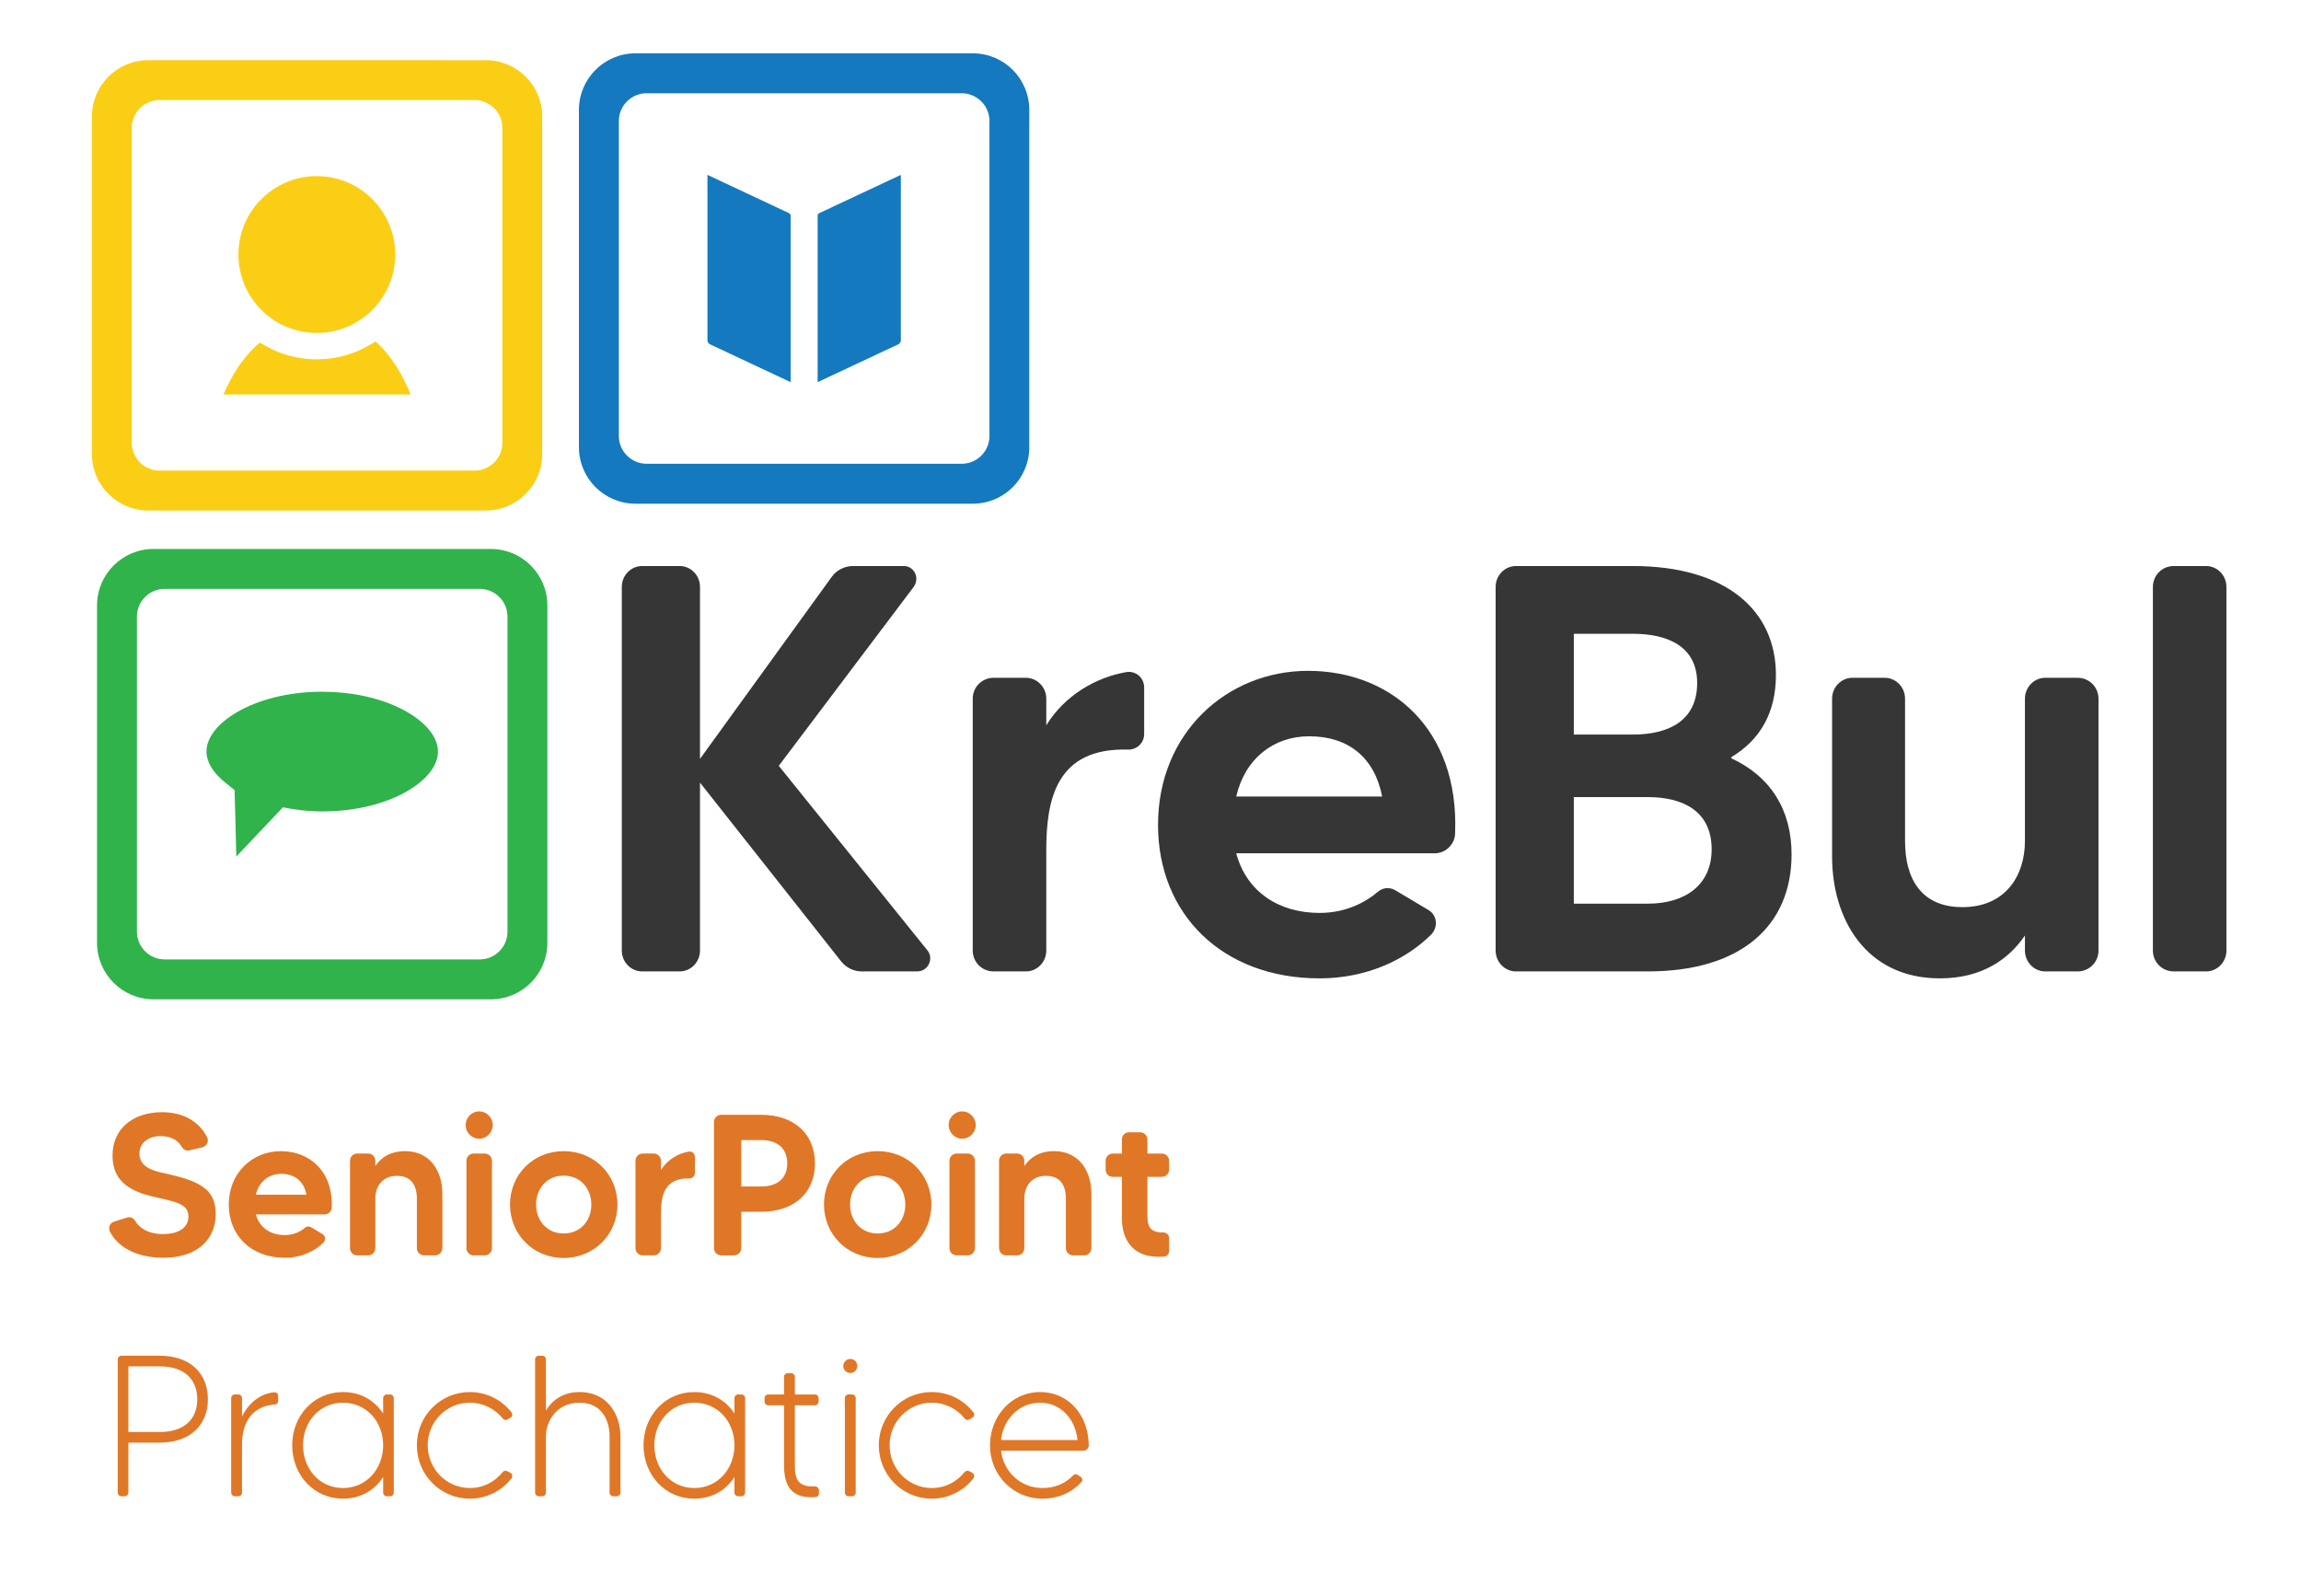 <?xml version="1.0" encoding="utf-8"?>
<!-- Generator: Adobe Illustrator 16.0.0, SVG Export Plug-In . SVG Version: 6.00 Build 0)  -->
<!DOCTYPE svg PUBLIC "-//W3C//DTD SVG 1.1//EN" "http://www.w3.org/Graphics/SVG/1.1/DTD/svg11.dtd">
<svg version="1.1" id="Layer_1" xmlns:vectornator="http://vectornator.io"
	 xmlns="http://www.w3.org/2000/svg" xmlns:xlink="http://www.w3.org/1999/xlink" x="0px" y="0px" width="566.93px"
	 height="393.3px" viewBox="0 0 566.93 393.3" enable-background="new 0 0 566.93 393.3" xml:space="preserve">
<g id="Layer_1_2_" vectornator:layerName="Layer 1">
	<path fill="#30B34B" d="M37.822,135.256c-7.68,0-13.915,6.235-13.915,13.917v83.123c0,7.682,6.234,13.916,13.915,13.916h83.126
		c7.68,0,13.915-6.234,13.915-13.916v-83.123c0-7.682-6.234-13.917-13.915-13.917H37.822z M40.583,145.087h77.609
		c3.781,0,6.842,3.061,6.842,6.843v77.607c0,3.78-3.061,6.844-6.842,6.844H40.583c-3.781,0-6.845-3.064-6.845-6.844V151.93
		C33.738,148.148,36.801,145.087,40.583,145.087z"/>
	<path fill="#FBCE16" d="M36.539,14.823c-7.68,0-13.897,6.214-13.897,13.896v83.143c0,7.683,6.217,13.917,13.897,13.917h83.143
		c7.68,0,13.918-6.234,13.918-13.917V28.719c0-7.682-6.238-13.896-13.918-13.896H36.539z M39.32,24.653h77.581
		c3.786,0,6.866,3.063,6.866,6.846v77.605c0,3.781-3.081,6.843-6.866,6.843H39.32c-3.781,0-6.845-3.062-6.845-6.843V31.498
		C32.475,27.715,35.539,24.653,39.32,24.653z"/>
	<path fill="#1479BE" d="M156.558,13.143c-7.68,0-13.918,6.235-13.918,13.917v83.124c0,7.68,6.238,13.915,13.918,13.915H239.7
		c7.682,0,13.898-6.235,13.898-13.915V27.059c0-7.682-6.216-13.917-13.898-13.917H156.558z M159.339,22.972h77.582
		c3.785,0,6.866,3.064,6.866,6.843v77.609c0,3.782-3.081,6.842-6.866,6.842h-77.582c-3.781,0-6.866-3.061-6.866-6.842V29.816
		C152.473,26.036,155.558,22.972,159.339,22.972z"/>
	<g>
		<path fill="#1479BE" d="M194.8,94.154V53.376c0-0.129,0.007-0.26,0.014-0.39l-0.056-0.079c-0.12-0.193-0.242-0.334-0.321-0.373
			l-20.132-9.45v40.861c0,0.086,0.038,0.205,0.104,0.331l0.089,0.133c0.118,0.183,0.235,0.319,0.314,0.355l-0.003,0.007l0.014,0.007
			L194.8,94.154z"/>
		<path fill="#1479BE" d="M201.441,52.988c0.008,0.126,0.014,0.257,0.014,0.381v40.785l19.98-9.375l0.003-0.004l-0.003-0.01
			c0.09-0.041,0.207-0.178,0.324-0.357l0.09-0.127c0.066-0.128,0.104-0.251,0.104-0.34V43.084l-20.132,9.447
			c-0.086,0.04-0.207,0.179-0.324,0.365l-0.003,0.009l0.003,0.003L201.441,52.988z"/>
	</g>
	<path fill="#30B34B" d="M100.423,175.485c-5.316-3.117-12.752-5.045-21.036-5.045v-0.016c-8.263,0-15.702,1.938-21.036,5.062
		c-4.616,2.708-7.477,6.157-7.477,9.697c0,1.256,0.386,2.505,1.087,3.704c0.887,1.513,2.263,2.971,4.016,4.315v0.001
		c0.773,0.591,1.09,0.875,1.87,1.513c-0.09,0.907,0,0,0.373,16.326c11.489-12.134,11.489-12.134,11.489-12.134
		c1.574,0.313,3.161,0.573,4.734,0.748c1.522,0.168,3.164,0.265,4.944,0.265c8.284,0,15.715-1.928,21.036-5.046
		c4.617-2.708,7.48-6.153,7.48-9.692C107.903,181.642,105.043,178.194,100.423,175.485"/>
	<g>
		<path fill="#FBCE16" d="M91.708,84.621l-0.035,0.022l-0.079,0.051l-0.086,0.052l-0.066,0.04l-0.017,0.01l-0.086,0.052L91.252,84.9
			l-0.075,0.046l-0.007,0.004l-0.083,0.048l-0.09,0.052c-3.719,2.162-8.021,3.421-12.604,3.483h-0.048l-0.287,0.003
			c-0.511,0-1.014-0.019-1.514-0.048L76.41,88.48h-0.007c-4.53-0.288-8.739-1.749-12.337-4.08l-0.01-0.003
			c-2.191,1.787-4.068,4.003-5.676,6.481c-1.27,1.959-2.371,4.097-3.333,6.321h46.133c-0.928-2.288-2.012-4.499-3.268-6.535
			l-0.003-0.007l-0.01,0.007c-1.525-2.482-3.312-4.718-5.403-6.552C92.239,84.288,91.977,84.455,91.708,84.621"/>
		<path fill="#FBCE16" d="M65.949,77.763l0.107,0.086c0.421,0.333,0.859,0.648,1.304,0.951l0.086,0.053l0.004,0.003l0.251,0.162
			l0.083,0.052l0.062,0.038l0.027,0.018l0.083,0.051l0.083,0.055l0,0l0.093,0.05l0.086,0.054l0.024,0.014l0.062,0.037l0.003,0.002
			l0.135,0.078l0.038,0.022l0.017,0.01l0.335,0.19l0.014,0.007c0.531,0.288,1.069,0.55,1.629,0.788l0.062,0.028
			c1.673,0.709,3.471,1.187,5.348,1.397l0.104,0.012l0.021,0.002l0.183,0.017l0.1,0.009l0.034,0.002l0.166,0.015H76.5l0.076,0.007
			l0.028,0.001l0.103,0.005l0.101,0.009h0.014l0.383,0.022l0.052,0.001c0.266,0.011,0.531,0.018,0.8,0.018
			c0.217,0,0.438-0.007,0.656-0.014l0.097-0.004h0.014l0.107-0.001l0.014-0.001c0.245-0.011,0.49-0.027,0.739-0.048l0.104-0.009
			l0.006-0.001h0.018c0.266-0.024,0.528-0.054,0.79-0.088l0.035-0.003l0.104-0.016l0.027-0.003l0.076-0.012l0.106-0.014l0.059-0.009
			l0.045-0.007l0.193-0.03l0.01-0.004l0.107-0.017l0.307-0.054l0.052-0.012l0.055-0.006l0.1-0.021l0.024-0.005l0.155-0.033
			l0.028-0.005l0.104-0.024h0.006l0.007-0.001c0.465-0.102,0.928-0.224,1.38-0.357h0.007c0.655-0.193,1.297-0.424,1.918-0.683
			l0.293-0.126l0.031-0.014l0.096-0.043l0.086-0.038l0.01-0.005l0.096-0.045l0.097-0.042l0.014-0.007l0.083-0.042
			c1.491-0.706,2.885-1.601,4.141-2.659l0.006,0.003l0.055-0.042l0.011-0.011c0.41-0.35,0.811-0.712,1.187-1.092
			c3.495-3.499,5.662-8.335,5.662-13.674c0-10.665-8.65-19.318-19.314-19.318c-5.334,0-10.164,2.163-13.663,5.66l-0.007-0.007
			l-0.003,0.007c-3.492,3.488-5.648,8.318-5.648,13.658c0,5.337,2.16,10.171,5.655,13.668c0.49,0.49,1.011,0.951,1.549,1.385
			L65.949,77.763z"/>
	</g>
	<path fill="#363636" d="M228.543,234.201l-36.668-45.517l33.246-44.091c1.566-2.139,0.141-5.135-2.43-5.135h-12.555
		c-1.997,0-3.995,0.999-5.137,2.567l-32.532,44.947v-42.379c0-2.853-2.28-5.135-4.993-5.135H158.2c-2.712,0-4.996,2.282-4.996,5.135
		v89.607c0,2.854,2.284,5.138,4.996,5.138h9.274c2.712,0,4.993-2.284,4.993-5.138v-41.378l34.816,44.091
		c1.284,1.569,3.14,2.425,4.996,2.425h13.698C228.688,239.339,230.113,236.198,228.543,234.201z"/>
	<path fill="#363636" d="M257.787,178.698v-6.564c0-2.854-2.284-5.137-4.997-5.137h-7.986c-2.854,0-5.138,2.284-5.138,5.137v62.067
		c0,2.854,2.284,5.138,5.138,5.138h7.986c2.712,0,4.997-2.284,4.997-5.138v-24.685c0-12.557,2.429-25.396,20.263-24.828
		c2.139,0,3.854-1.711,3.854-3.852v-11.415c0-2.425-2.002-4.139-4.282-3.852C270.06,166.853,262.355,171.277,257.787,178.698z"/>
	<path fill="#363636" d="M322.277,165.283c-19.977,0-36.957,15.269-36.957,37.956c0,21.974,15.836,37.811,39.808,37.811
		c11.559,0,21.261-4.564,27.54-10.844c1.711-1.854,1.428-4.708-0.711-5.991l-8.137-4.851c-1.428-0.857-3.139-0.714-4.423,0.428
		c-2.853,2.426-7.704,5.136-14.27,5.136c-9.985,0-17.975-5.136-20.543-14.696h48.938c2.712,0,4.995-2.284,4.995-4.995
		C359.521,179.695,342.824,165.283,322.277,165.283z M304.585,196.247c2.14-9.274,9.13-14.84,17.977-14.84
		c9.701,0,16.126,5.279,17.979,14.84H304.585z"/>
	<path fill="#363636" d="M426.571,186.83v-0.285c7.138-4.282,10.988-10.987,10.988-20.263c0-15.979-12.41-26.824-35.243-26.824
		h-28.823c-2.712,0-4.993,2.282-4.993,5.135v89.607c0,2.854,2.281,5.138,4.993,5.138h32.535c22.972,0,35.385-11.272,35.385-28.824
		C441.413,199.385,436.135,191.253,426.571,186.83z M402.316,156.152c8.418,0,15.84,2.997,15.84,12.127
		c0,9.276-6.993,12.701-15.84,12.701h-14.553v-24.828H402.316z M406.028,222.645h-18.265V196.39h18.265
		c8.557,0,15.695,3.425,15.695,12.842C421.724,218.078,415.157,222.645,406.028,222.645z"/>
	<path fill="#363636" d="M503.903,166.996c-2.711,0-4.992,2.284-4.992,5.137v35.099c0,8.418-4.709,16.268-15.411,16.268
		c-10.131,0-14.126-6.992-14.126-16.268v-35.099c0-2.854-2.284-5.137-4.996-5.137h-7.991c-2.707,0-4.988,2.284-4.988,5.137v38.953
		c0,15.267,8.274,29.963,26.539,29.963c10.413,0,16.979-4.708,20.974-10.558v3.709c0,2.854,2.281,5.138,4.992,5.138h7.991
		c2.856,0,5.141-2.284,5.141-5.138v-62.067c0-2.854-2.284-5.137-5.141-5.137H503.903z"/>
	<path fill="#363636" d="M530.439,144.594v89.607c0,2.854,2.281,5.138,5.138,5.138h7.991c2.707,0,4.988-2.284,4.988-5.138v-89.607
		c0-2.853-2.281-5.135-4.988-5.135h-7.991C532.721,139.458,530.439,141.74,530.439,144.594z"/>
</g>
<g>
	<path fill="#E07726" d="M53.152,299.202c0,5.441-3.81,10.686-12.912,10.686c-5.689,0-10.883-2.028-13.159-6.431
		c-0.495-0.99,0-2.177,1.039-2.474l3.117-0.989c0.792-0.248,1.632,0.049,2.028,0.741c0.989,1.683,3.067,3.314,6.926,3.314
		c3.463,0,6.233-1.335,6.233-4.353c0-3.414-3.908-3.661-9.399-5.046c-6.975-1.731-9.3-5.194-9.3-9.993
		c0-6.53,4.996-10.636,12.219-10.636c4.997,0,9.103,2.177,11.081,6.184c0.495,0.989-0.099,2.177-1.187,2.474l-3.117,0.742
		c-0.742,0.198-1.534-0.148-1.929-0.841c-0.792-1.435-2.474-2.671-5.194-2.671c-2.82,0-5.244,1.484-5.244,4.304
		c0,3.858,4.403,4.452,7.618,5.194C50.184,291.287,53.152,293.662,53.152,299.202z"/>
	<path fill="#E07726" d="M81.74,297.471c0,0.94-0.792,1.731-1.731,1.731H63.041c0.89,3.314,3.661,5.096,7.124,5.096
		c2.275,0,3.958-0.94,4.947-1.781c0.445-0.396,1.039-0.445,1.533-0.148l2.82,1.682c0.742,0.445,0.841,1.435,0.248,2.078
		c-2.177,2.177-5.541,3.76-9.547,3.76c-8.311,0-13.802-5.491-13.802-13.109c0-7.865,5.887-13.159,12.813-13.159
		C76.298,283.62,82.086,288.616,81.74,297.471z M75.507,294.355c-0.643-3.314-2.869-5.145-6.233-5.145
		c-3.067,0-5.491,1.929-6.233,5.145H75.507z"/>
	<path fill="#E07726" d="M108.993,294.058v13.455c0,0.989-0.792,1.781-1.781,1.781h-2.721c-0.989,0-1.781-0.792-1.781-1.781v-12.169
		c0-3.216-1.336-5.64-4.897-5.64c-3.71,0-5.343,2.721-5.343,5.64v12.169c0,0.989-0.792,1.781-1.731,1.781h-2.77
		c-0.94,0-1.731-0.792-1.731-1.781v-21.519c0-0.989,0.792-1.781,1.731-1.781h2.77c0.94,0,1.731,0.792,1.731,1.781v1.286
		c1.385-2.028,3.661-3.661,7.321-3.661C106.124,283.62,108.993,288.715,108.993,294.058z"/>
	<path fill="#E07726" d="M114.727,277.189c0-1.83,1.484-3.364,3.314-3.364c1.88,0,3.364,1.534,3.364,3.364
		c0,1.831-1.484,3.364-3.364,3.364C116.211,280.552,114.727,279.019,114.727,277.189z M114.925,307.513v-21.519
		c0-0.989,0.792-1.781,1.781-1.781h2.721c0.989,0,1.781,0.792,1.781,1.781v21.519c0,0.989-0.792,1.781-1.781,1.781h-2.721
		C115.716,309.294,114.925,308.502,114.925,307.513z"/>
	<path fill="#E07726" d="M152.124,296.779c0,7.321-5.689,13.159-13.258,13.159c-7.52,0-13.208-5.838-13.208-13.159
		c0-7.371,5.689-13.159,13.208-13.159C146.435,283.62,152.124,289.407,152.124,296.779z M145.692,296.779
		c0-3.908-2.622-7.124-6.827-7.124c-4.155,0-6.777,3.216-6.777,7.124s2.622,7.123,6.777,7.123
		C143.07,303.902,145.692,300.687,145.692,296.779z"/>
	<path fill="#E07726" d="M169.729,283.719c0.792-0.099,1.484,0.495,1.484,1.335v3.958c0,0.742-0.593,1.336-1.335,1.336
		c-6.184-0.198-7.025,4.254-7.025,8.607v8.558c0,0.989-0.792,1.781-1.731,1.781h-2.771c-0.989,0-1.781-0.792-1.781-1.781v-21.519
		c0-0.989,0.792-1.781,1.781-1.781h2.771c0.939,0,1.731,0.792,1.731,1.781v2.275C164.436,285.698,167.107,284.164,169.729,283.719z"
		/>
	<path fill="#E07726" d="M200.793,286.637c0,7.174-5.046,11.923-13.258,11.923h-4.897v8.953c0,0.989-0.792,1.781-1.781,1.781h-3.166
		c-0.99,0-1.781-0.792-1.781-1.781v-31.066c0-0.989,0.792-1.781,1.781-1.781h9.844C195.747,274.666,200.793,279.465,200.793,286.637
		z M193.966,286.637c0-3.66-2.375-5.738-6.431-5.738h-4.897v11.427h4.897C191.591,292.326,193.966,290.248,193.966,286.637z"/>
	<path fill="#E07726" d="M229.482,296.779c0,7.321-5.689,13.159-13.258,13.159c-7.52,0-13.208-5.838-13.208-13.159
		c0-7.371,5.689-13.159,13.208-13.159C223.793,283.62,229.482,289.407,229.482,296.779z M223.051,296.779
		c0-3.908-2.622-7.124-6.827-7.124c-4.155,0-6.777,3.216-6.777,7.124s2.622,7.123,6.777,7.123
		C220.429,303.902,223.051,300.687,223.051,296.779z"/>
	<path fill="#E07726" d="M233.731,277.189c0-1.83,1.484-3.364,3.314-3.364c1.88,0,3.364,1.534,3.364,3.364
		c0,1.831-1.484,3.364-3.364,3.364C235.215,280.552,233.731,279.019,233.731,277.189z M233.929,307.513v-21.519
		c0-0.989,0.792-1.781,1.781-1.781h2.721c0.989,0,1.781,0.792,1.781,1.781v21.519c0,0.989-0.792,1.781-1.781,1.781h-2.721
		C234.721,309.294,233.929,308.502,233.929,307.513z"/>
	<path fill="#E07726" d="M268.901,294.058v13.455c0,0.989-0.791,1.781-1.781,1.781H264.4c-0.989,0-1.781-0.792-1.781-1.781v-12.169
		c0-3.216-1.336-5.64-4.897-5.64c-3.71,0-5.343,2.721-5.343,5.64v12.169c0,0.989-0.792,1.781-1.731,1.781h-2.77
		c-0.94,0-1.731-0.792-1.731-1.781v-21.519c0-0.989,0.792-1.781,1.731-1.781h2.77c0.94,0,1.731,0.792,1.731,1.781v1.286
		c1.385-2.028,3.661-3.661,7.321-3.661C266.032,283.62,268.901,288.715,268.901,294.058z"/>
	<path fill="#E07726" d="M286.261,289.951h-3.562v9.152c0,2.869,0.396,4.551,3.858,4.551c0.05,0,0.05,0,0.099,0
		c0.742,0,1.386,0.594,1.386,1.336v3.265c0,0.692-0.495,1.237-1.138,1.336c-0.445,0.05-0.891,0.05-1.484,0.05
		c-6.431,0-9.003-4.305-9.003-9.498v-10.191h-2.276c-0.939,0-1.731-0.791-1.731-1.731v-2.226c0-0.989,0.792-1.781,1.731-1.781h2.276
		v-3.462c0-0.99,0.742-1.781,1.731-1.781h2.77c0.99,0,1.781,0.792,1.781,1.781v3.462h3.562c0.989,0,1.781,0.792,1.781,1.781v2.226
		C288.042,289.16,287.25,289.951,286.261,289.951z"/>
	<path fill="#E07726" d="M51.223,344.755c0,6.332-4.353,10.686-11.873,10.686h-7.717v12.317c0,0.495-0.396,0.891-0.841,0.891h-0.89
		c-0.495,0-0.891-0.396-0.891-0.891V334.91c0-0.494,0.396-0.89,0.891-0.89h9.448C46.87,334.021,51.223,338.373,51.223,344.755z
		 M48.601,344.755c0-4.897-3.166-8.113-9.251-8.113h-7.717v16.177h7.717C45.435,352.819,48.601,349.653,48.601,344.755z"/>
	<path fill="#E07726" d="M67.593,343.024c0.495-0.05,0.94,0.347,0.94,0.841v1.336c0,0.445-0.347,0.841-0.841,0.841
		c-5.046,0.347-8.063,3.81-8.063,9.845v11.872c0,0.495-0.396,0.891-0.89,0.891h-0.891c-0.495,0-0.891-0.396-0.891-0.891v-23.3
		c0-0.494,0.396-0.891,0.891-0.891h0.891c0.495,0,0.89,0.396,0.89,0.891v4.502C61.211,345.843,63.932,343.37,67.593,343.024z"/>
	<path fill="#E07726" d="M97.024,344.458v23.3c0,0.495-0.396,0.891-0.841,0.891h-0.89c-0.495,0-0.891-0.396-0.891-0.891V363.9
		c-2.078,3.265-5.541,5.343-9.894,5.343c-7.223,0-12.516-5.887-12.516-13.159c0-7.222,5.293-13.109,12.516-13.109
		c4.353,0,7.816,2.078,9.894,5.294v-3.81c0-0.494,0.396-0.891,0.891-0.891h0.89C96.628,343.568,97.024,343.964,97.024,344.458z
		 M94.402,356.083c0-5.787-4.106-10.487-9.894-10.487c-5.788,0-9.845,4.7-9.845,10.487c0,5.788,4.057,10.537,9.845,10.537
		C90.296,366.62,94.402,361.871,94.402,356.083z"/>
	<path fill="#E07726" d="M126.057,364.197c-2.375,3.067-6.084,5.046-10.29,5.046c-7.272,0-13.06-5.887-13.06-13.159
		c0-7.222,5.788-13.109,13.06-13.109c4.205,0,7.915,1.979,10.29,5.046c0.297,0.445,0.198,1.039-0.297,1.286l-0.792,0.445
		c-0.346,0.198-0.841,0.1-1.088-0.247c-1.929-2.374-4.798-3.908-8.113-3.908c-5.788,0-10.389,4.7-10.389,10.487
		c0,5.788,4.601,10.537,10.389,10.537c3.314,0,6.184-1.533,8.113-3.957c0.248-0.297,0.742-0.396,1.088-0.198l0.792,0.396
		C126.255,363.157,126.354,363.751,126.057,364.197z"/>
	<path fill="#E07726" d="M152.865,353.808v13.95c0,0.495-0.396,0.891-0.89,0.891h-0.891c-0.495,0-0.891-0.396-0.891-0.891v-13.95
		c0-3.413-1.632-8.212-7.42-8.212c-5.788,0-8.262,4.799-8.262,8.212v13.95c0,0.495-0.396,0.891-0.89,0.891h-0.891
		c-0.495,0-0.891-0.396-0.891-0.891V334.91c0-0.494,0.396-0.89,0.891-0.89h0.891c0.495,0,0.89,0.396,0.89,0.89v12.615
		c1.583-2.622,4.304-4.552,8.262-4.552C149.996,342.974,152.865,348.91,152.865,353.808z"/>
	<path fill="#E07726" d="M183.581,344.458v23.3c0,0.495-0.396,0.891-0.841,0.891h-0.89c-0.495,0-0.891-0.396-0.891-0.891V363.9
		c-2.078,3.265-5.541,5.343-9.894,5.343c-7.223,0-12.516-5.887-12.516-13.159c0-7.222,5.293-13.109,12.516-13.109
		c4.353,0,7.816,2.078,9.894,5.294v-3.81c0-0.494,0.396-0.891,0.891-0.891h0.89C183.185,343.568,183.581,343.964,183.581,344.458z
		 M180.959,356.083c0-5.787-4.106-10.487-9.894-10.487c-5.788,0-9.845,4.7-9.845,10.487c0,5.788,4.057,10.537,9.845,10.537
		C176.853,366.62,180.959,361.871,180.959,356.083z"/>
	<path fill="#E07726" d="M200.841,366.225c0.495,0,0.94,0.396,0.94,0.891v0.89c0,0.445-0.347,0.842-0.841,0.842
		c-3.858,0.247-7.767-0.644-7.767-7.718v-14.89h-3.908c-0.495,0-0.89-0.396-0.89-0.891v-0.891c0-0.494,0.396-0.891,0.89-0.891h3.908
		v-4.402c0-0.445,0.396-0.841,0.891-0.841h0.89c0.495,0,0.891,0.396,0.891,0.841v4.402h4.947c0.495,0,0.891,0.396,0.891,0.891v0.891
		c0,0.494-0.396,0.891-0.891,0.891h-4.947v14.89C195.844,364.642,196.735,366.373,200.841,366.225z"/>
	<path fill="#E07726" d="M207.763,336.543c0-0.939,0.792-1.731,1.731-1.731c0.989,0,1.731,0.792,1.731,1.731
		c0,0.989-0.742,1.731-1.731,1.731C208.555,338.275,207.763,337.532,207.763,336.543z M208.159,367.758v-23.3
		c0-0.494,0.396-0.891,0.891-0.891h0.891c0.495,0,0.89,0.396,0.89,0.891v23.3c0,0.495-0.396,0.891-0.89,0.891h-0.891
		C208.555,368.649,208.159,368.253,208.159,367.758z"/>
	<path fill="#E07726" d="M239.867,364.197c-2.375,3.067-6.084,5.046-10.29,5.046c-7.272,0-13.06-5.887-13.06-13.159
		c0-7.222,5.788-13.109,13.06-13.109c4.205,0,7.915,1.979,10.29,5.046c0.297,0.445,0.198,1.039-0.297,1.286l-0.792,0.445
		c-0.346,0.198-0.841,0.1-1.088-0.247c-1.929-2.374-4.798-3.908-8.113-3.908c-5.788,0-10.389,4.7-10.389,10.487
		c0,5.788,4.601,10.537,10.389,10.537c3.314,0,6.184-1.533,8.113-3.957c0.248-0.297,0.742-0.396,1.088-0.198l0.792,0.396
		C240.064,363.157,240.164,363.751,239.867,364.197z"/>
	<path fill="#E07726" d="M268.257,356.083c0,0.742-0.593,1.336-1.335,1.336H246.64c0.593,5.194,4.848,9.201,10.19,9.201
		c3.018,0,5.59-1.039,7.569-3.116c0.297-0.297,0.742-0.347,1.088-0.148l0.742,0.494c0.495,0.297,0.594,0.94,0.198,1.336
		c-2.474,2.622-5.739,4.057-9.597,4.057c-7.272,0-12.911-5.887-12.911-13.109c0-7.173,5.244-13.159,12.367-13.159
		C262.915,342.974,268.109,348.168,268.257,356.083z M246.64,354.797h18.848c-0.594-5.491-4.403-9.201-9.201-9.201
		C251.042,345.596,247.184,349.702,246.64,354.797z"/>
</g>
</svg>
